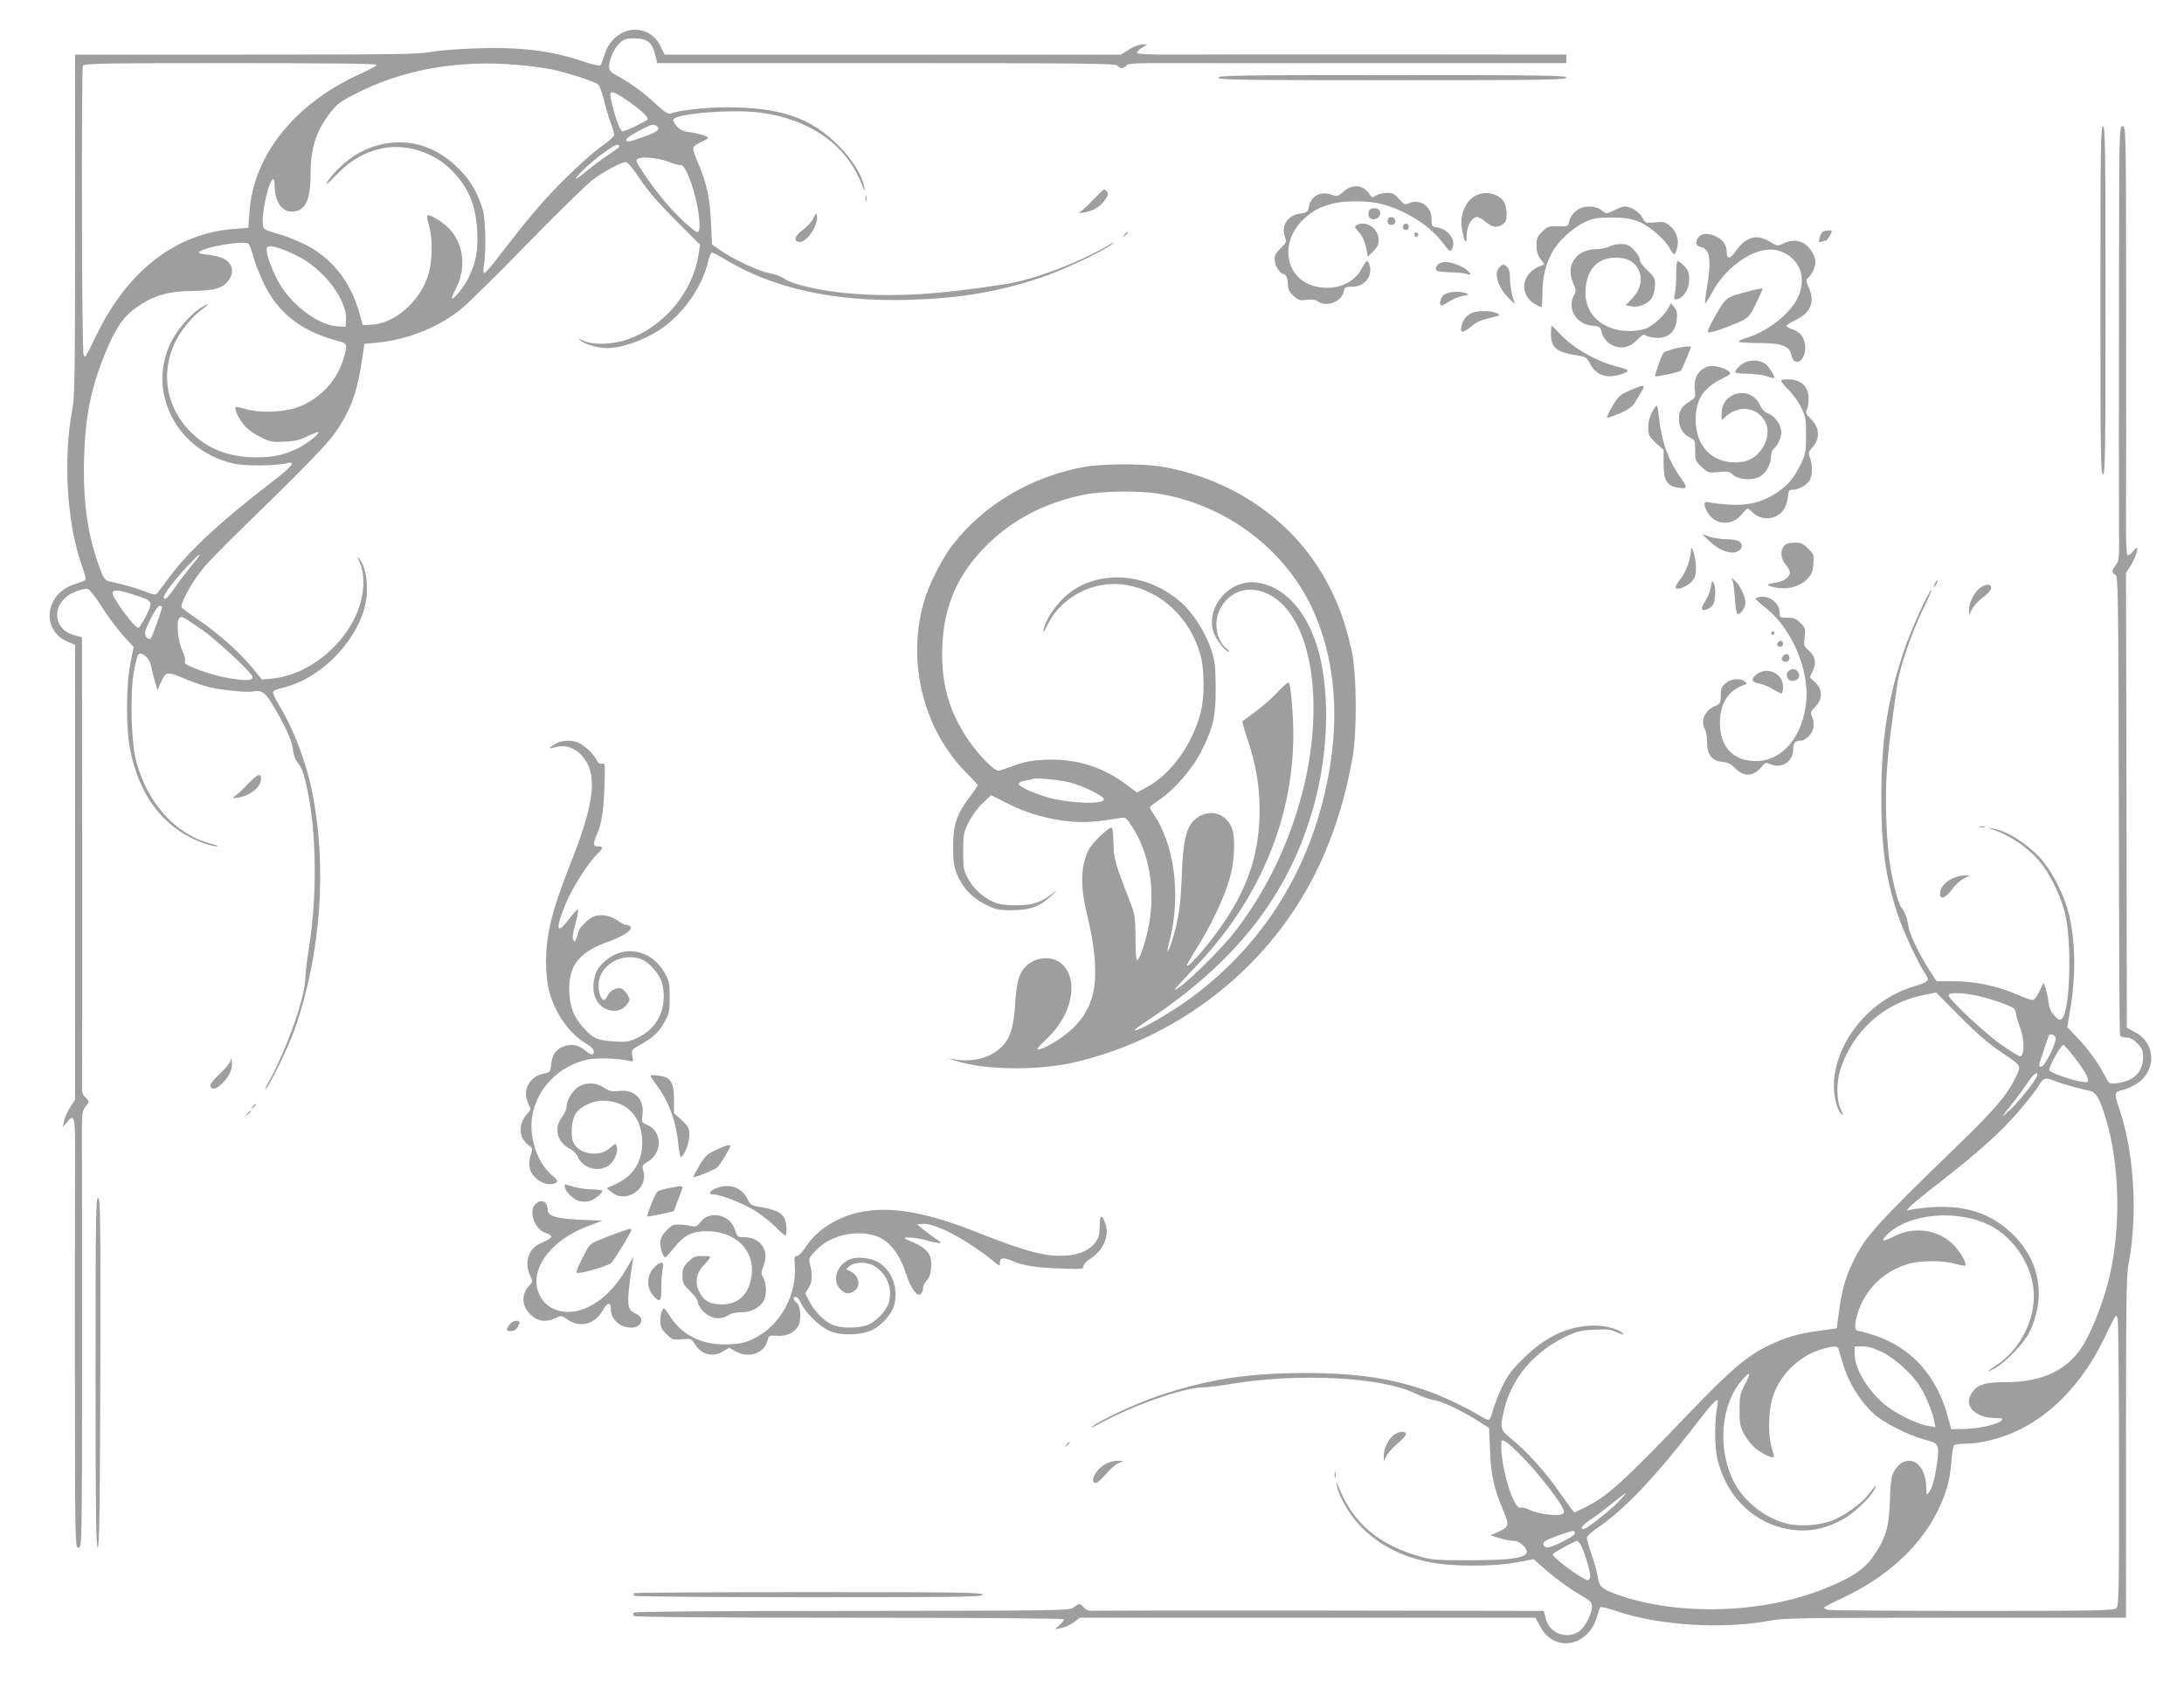 <?xml version="1.0" standalone="no"?>
<!DOCTYPE svg PUBLIC "-//W3C//DTD SVG 20010904//EN"
 "http://www.w3.org/TR/2001/REC-SVG-20010904/DTD/svg10.dtd">
<svg version="1.0" xmlns="http://www.w3.org/2000/svg"
 width="1280pt" height="989pt" viewBox="0 0 1280 989"
 preserveAspectRatio="xMidYMid meet">
<g transform="translate(0,989) scale(0.1,-0.1)"
fill="#9e9e9e" stroke="none">
<path d="M3666 9706 c-58 -22 -104 -72 -123 -136 -9 -30 -20 -59 -24 -63 -4
-5 -47 5 -95 21 -187 64 -365 87 -623 79 -103 -3 -224 -12 -271 -21 -74 -14
-214 -16 -1087 -16 l-1003 0 0 -997 c0 -836 -2 -1010 -15 -1075 -56 -293 -34
-670 53 -917 16 -44 26 -84 23 -88 -3 -5 -31 -16 -62 -26 -176 -54 -202 -269
-42 -338 l43 -18 0 -1333 0 -1332 -29 -45 c-16 -25 -32 -62 -36 -81 l-7 -35
25 29 c43 53 48 33 47 -183 -1 -108 -1 -672 -1 -1253 1 -1051 1 -1058 21
-1058 20 0 20 7 21 1043 0 573 0 1148 -1 1277 -1 224 0 237 19 262 26 32 26
33 0 59 -17 17 -20 31 -18 72 1 29 1 630 1 1337 l-2 1286 -46 12 c-107 29
-134 146 -49 221 34 30 102 55 132 49 8 -2 43 -47 77 -100 33 -54 90 -129 125
-169 l64 -71 -19 -96 c-26 -131 -26 -391 0 -512 46 -218 144 -375 297 -476 67
-44 171 -85 211 -83 13 0 0 6 -29 13 -208 51 -378 235 -444 482 -30 112 -38
390 -15 524 9 52 21 99 27 105 18 18 63 -20 73 -62 4 -21 15 -63 23 -93 l16
-55 17 40 c30 70 38 72 132 32 46 -20 111 -43 146 -52 72 -18 230 -35 267 -27
48 9 69 -5 111 -75 65 -106 112 -207 118 -249 6 -49 14 -73 38 -103 10 -13 22
-40 28 -60 73 -260 86 -670 30 -1021 -11 -69 -20 -144 -20 -166 0 -114 -107
-417 -215 -614 -20 -36 -27 -54 -16 -40 32 39 136 255 170 354 152 434 189
949 100 1388 -35 174 -109 368 -194 507 -19 32 -35 65 -35 73 0 10 19 19 55
27 208 47 416 247 479 460 30 101 18 236 -25 292 -18 23 -18 22 1 -21 13 -31
20 -67 20 -115 -1 -263 -264 -537 -540 -562 l-55 -5 -60 73 c-74 90 -202 203
-317 280 -47 32 -90 64 -93 70 -12 18 60 149 122 224 31 39 136 146 233 240
324 314 486 480 534 545 93 126 138 243 165 424 l17 111 74 7 c181 18 358 89
490 195 41 33 218 207 393 387 175 179 346 346 380 372 69 51 167 104 194 104
12 0 41 -35 83 -98 45 -68 108 -141 209 -242 l144 -144 -11 -69 c-38 -218
-208 -417 -420 -488 -85 -29 -200 -31 -252 -6 l-35 18 23 -20 c23 -20 101 -41
150 -41 102 1 254 61 351 138 118 95 211 237 241 370 7 28 17 52 22 52 6 0 37
-16 69 -35 289 -176 646 -255 1094 -242 291 9 512 46 765 130 124 41 372 157
420 198 18 14 12 13 -20 -6 -170 -101 -440 -204 -602 -229 -399 -63 -657 -78
-923 -55 -159 13 -328 51 -375 84 -21 14 -62 30 -93 35 -58 9 -222 87 -295
140 l-39 28 -6 129 c-6 141 -27 239 -78 353 -17 38 -29 77 -25 85 3 9 24 24
46 33 22 9 40 20 40 24 0 9 -56 27 -111 34 -38 5 -55 14 -75 37 -16 19 -22 33
-16 39 35 35 342 58 500 39 297 -37 515 -190 603 -423 15 -39 19 -44 15 -19
-12 72 -68 164 -151 247 -163 165 -343 226 -663 225 -120 0 -276 -18 -325 -37
-10 -4 -37 14 -79 53 -75 69 -142 119 -220 163 -52 28 -58 35 -58 63 1 42 31
106 64 137 23 21 38 25 86 25 73 0 103 -24 120 -96 l12 -49 1343 0 c1181 0
1344 -2 1355 -15 16 -19 34 -19 50 0 11 13 49 16 249 15 130 0 707 -1 1284 0
l1047 0 0 25 0 25 -1057 1 c-582 0 -1146 0 -1255 -1 -126 -1 -198 3 -203 9 -3
6 9 20 27 31 l33 20 -31 0 c-16 0 -51 -13 -77 -30 l-48 -30 -1337 0 -1337 0
-25 52 c-38 77 -124 113 -204 84z m-1458 -196 c-2 -6 -41 -28 -88 -49 -388
-172 -635 -478 -658 -814 l-7 -92 -86 -7 c-337 -25 -620 -244 -802 -618 -72
-147 -66 -138 -77 -120 -11 16 -14 1668 -4 1694 6 14 91 16 866 16 591 0 859
-3 856 -10z m832 -1 c63 -5 149 -17 190 -25 84 -17 251 -70 275 -88 8 -6 24
-48 35 -92 10 -45 28 -106 40 -135 11 -30 20 -61 20 -70 0 -8 -33 -38 -72 -65
-40 -27 -137 -112 -214 -189 -129 -128 -204 -216 -398 -467 -37 -49 -72 -88
-77 -88 -7 0 -8 17 -2 53 13 86 9 266 -9 323 -32 101 -71 168 -143 239 -156
157 -365 194 -560 100 -74 -35 -173 -123 -209 -185 -12 -21 7 -5 54 44 85 89
176 140 283 159 135 23 288 -27 390 -127 101 -100 145 -203 154 -361 6 -113
-8 -188 -53 -277 -25 -50 -80 -118 -95 -118 -4 0 6 27 23 59 60 117 48 253
-33 344 -36 42 -123 96 -135 84 -3 -3 2 -29 10 -58 23 -75 21 -211 -4 -290
-48 -156 -200 -288 -337 -292 l-47 -2 -21 75 c-52 182 -161 319 -315 396 -47
23 -112 50 -145 59 -107 31 -105 29 -105 82 0 85 40 243 61 243 5 0 9 -17 9
-38 0 -92 40 -152 100 -152 77 0 110 64 110 213 0 157 30 253 113 363 39 52
59 67 144 111 278 145 611 205 963 172z m629 -203 c83 -56 134 -103 126 -116
-7 -11 -131 -70 -146 -70 -12 0 -37 61 -58 145 -27 102 -20 106 78 41z m180
-155 c26 -16 5 -34 -74 -62 -90 -32 -105 -34 -105 -16 0 12 132 85 155 86 6 0
16 -3 24 -8z m-220 -124 c-2 -2 -32 -23 -66 -46 -34 -22 -89 -64 -122 -91 -75
-62 -89 -64 -31 -4 71 72 201 167 213 155 6 -6 9 -12 6 -14z m295 -87 c30 -12
60 -19 67 -18 20 4 57 -80 85 -190 25 -100 32 -202 13 -202 -21 0 -121 94
-197 184 -75 91 -162 216 -162 235 0 27 111 22 194 -9z m-2468 -478 c5 -4 19
-38 29 -77 10 -38 40 -113 66 -166 85 -170 222 -274 437 -329 49 -13 51 -20
22 -112 -40 -129 -148 -237 -279 -279 -82 -26 -222 -29 -296 -5 -27 8 -51 13
-53 11 -10 -9 10 -56 41 -97 21 -28 56 -55 97 -76 61 -31 70 -34 145 -30 63 2
92 9 138 32 32 15 60 26 63 23 8 -8 -65 -66 -114 -91 -79 -40 -149 -56 -247
-56 -153 0 -272 42 -369 131 -181 165 -208 414 -67 615 27 39 72 88 100 109
55 42 64 53 29 34 -48 -25 -111 -85 -154 -146 -210 -293 -44 -693 322 -779 69
-16 248 -15 317 2 55 13 27 -22 -90 -111 -293 -225 -483 -400 -595 -550 -33
-44 -66 -88 -73 -97 -13 -16 -18 -16 -78 7 -56 21 -120 39 -209 59 -22 5 -31
18 -52 73 -72 193 -101 394 -93 653 7 243 41 409 123 609 60 146 106 214 180
267 100 71 184 97 329 99 133 2 178 15 213 60 38 47 26 102 -28 130 -16 8 -56
18 -89 22 -33 3 -58 9 -56 14 18 29 261 72 291 51z m229 -45 c93 -40 140 -71
208 -138 83 -83 140 -192 135 -260 l-3 -44 -50 3 c-115 8 -276 132 -347 268
-44 84 -72 168 -64 190 7 19 45 13 121 -19z m-521 -1789 c-5 -7 -29 -39 -56
-71 -26 -32 -66 -85 -88 -117 -39 -57 -60 -74 -60 -48 0 17 75 114 144 186 58
61 75 75 60 50z m-378 -224 c112 -36 113 -37 70 -123 -20 -39 -40 -71 -45 -71
-22 0 -151 175 -151 204 0 23 35 20 126 -10z m164 -71 c0 -12 -55 -167 -64
-181 -10 -17 -36 3 -36 27 0 30 69 161 85 161 8 0 15 -3 15 -7z m225 -127 c88
-59 305 -261 305 -283 0 -20 -29 -23 -107 -12 -80 11 -174 37 -249 70 -35 14
-45 23 -40 35 4 9 -3 37 -15 61 -26 54 -37 166 -19 188 14 17 8 20 125 -59z"/>
<path d="M7140 9435 c0 -13 120 -15 1020 -15 900 0 1020 2 1020 15 0 13 -120
15 -1020 15 -900 0 -1020 -2 -1020 -15z"/>
<path d="M12310 8130 c0 -900 2 -1020 15 -1020 13 0 15 120 15 1020 0 900 -2
1020 -15 1020 -13 0 -15 -120 -15 -1020z"/>
<path d="M12419 8113 c-1 -571 -1 -1144 0 -1274 2 -223 1 -237 -19 -261 -25
-32 -25 -44 -2 -57 16 -9 17 -85 20 -1348 1 -736 4 -1344 7 -1350 2 -7 18 -13
36 -13 22 0 41 -10 65 -34 29 -29 34 -41 34 -82 0 -87 -55 -140 -156 -152 -41
-4 -43 -4 -65 39 -37 74 -100 161 -163 227 l-60 63 17 102 c35 205 31 401 -9
566 -22 90 -81 213 -138 288 -75 99 -215 194 -307 208 -33 5 -33 5 6 -8 99
-34 204 -106 272 -189 57 -69 118 -192 144 -293 43 -164 33 -575 -16 -624 -12
-12 -18 -10 -43 15 -21 22 -31 43 -36 81 -3 28 -12 66 -18 83 l-11 32 -24 -51
c-15 -31 -31 -51 -41 -51 -9 0 -54 16 -100 36 -109 47 -242 74 -365 74 l-97 0
-41 63 c-58 89 -119 216 -124 258 -6 45 -22 89 -41 110 -20 22 -60 184 -73
294 -18 158 -23 366 -12 514 9 126 19 210 61 503 14 97 82 295 150 436 32 67
55 120 51 118 -20 -13 -125 -246 -165 -367 -94 -282 -129 -512 -130 -839 -1
-302 25 -486 98 -705 34 -99 119 -282 157 -337 32 -44 25 -52 -69 -80 -261
-80 -463 -333 -464 -582 0 -72 24 -154 49 -169 6 -4 1 11 -9 33 -25 51 -26
159 -2 232 73 226 253 388 482 436 l79 16 139 -140 c100 -101 169 -160 247
-213 120 -81 116 -73 72 -161 -46 -91 -122 -180 -324 -375 -493 -478 -550
-542 -621 -690 -45 -92 -66 -168 -83 -297 l-12 -92 -91 -13 c-133 -17 -208
-39 -309 -88 -128 -62 -223 -143 -471 -402 -379 -396 -474 -482 -602 -545
l-65 -32 -19 24 c-10 14 -46 64 -80 112 -70 102 -190 233 -272 298 -64 51 -66
61 -41 167 44 188 177 344 371 435 58 27 83 33 160 36 76 4 97 1 132 -16 23
-11 39 -16 36 -10 -16 26 -99 50 -169 50 -150 0 -286 -63 -416 -192 -71 -70
-94 -101 -127 -170 -22 -47 -46 -109 -53 -137 -7 -31 -18 -53 -26 -53 -7 0
-31 11 -51 24 -65 41 -213 112 -292 140 -220 79 -426 110 -735 110 -331 -1
-558 -35 -845 -130 -132 -44 -350 -144 -400 -185 -14 -11 4 -4 40 16 196 108
499 215 614 215 22 0 95 9 161 20 396 66 887 40 1080 -56 39 -19 88 -36 110
-39 44 -5 166 -63 261 -124 l61 -39 6 -133 c5 -144 23 -221 79 -355 35 -84 33
-92 -36 -123 l-41 -18 54 -17 c30 -9 68 -16 83 -16 18 0 39 -10 54 -25 66 -67
-7 -88 -306 -88 -193 -1 -223 1 -295 21 -245 68 -398 198 -481 412 -13 32 -14
33 -9 5 12 -67 76 -175 143 -243 107 -108 238 -175 407 -208 127 -25 368 -25
501 0 l102 19 87 -76 c49 -41 125 -97 171 -124 76 -43 84 -51 84 -79 0 -43
-44 -126 -79 -147 -76 -45 -171 -6 -192 79 l-11 44 -1282 2 c-704 1 -1307 0
-1338 -1 -47 -2 -60 1 -75 18 -22 26 -28 26 -59 2 -24 -19 -55 -20 -1297 -21
-813 0 -1275 -4 -1281 -10 -7 -7 -7 -13 0 -20 6 -6 448 -10 1261 -10 727 0
1254 -4 1258 -9 3 -5 -9 -21 -27 -36 -33 -27 -32 -27 32 -10 14 4 39 18 57 31
l31 24 1335 0 1336 0 28 -52 c83 -156 284 -118 334 62 7 25 15 48 18 52 4 4
44 -6 91 -22 254 -87 631 -110 917 -55 66 13 233 15 1076 15 l997 0 0 998 c0
842 2 1009 15 1075 55 285 33 653 -54 909 -32 95 -31 100 25 112 18 4 52 20
76 35 118 75 114 237 -7 301 l-50 27 -2 1334 -3 1333 27 40 c24 37 48 106 36
106 -3 0 -14 -11 -25 -25 -11 -14 -24 -22 -29 -19 -6 4 -10 84 -9 208 1 110 1
675 1 1254 -1 1045 -1 1052 -21 1052 -20 0 -20 -7 -21 -1037z m-831 -4058 c73
-15 201 -60 216 -75 5 -5 11 -20 12 -32 1 -13 11 -48 23 -78 28 -75 27 -170
-1 -170 -5 0 -51 28 -101 62 -93 63 -317 272 -317 296 0 17 81 16 168 -3z
m460 -248 c5 -27 -64 -167 -83 -167 -19 0 -20 -2 11 88 14 43 28 83 30 90 6
19 38 10 42 -11z m108 -111 c67 -87 91 -133 79 -145 -18 -16 -225 49 -225 70
0 23 72 150 83 146 6 -2 35 -34 63 -71z m-216 -107 c0 -19 -96 -141 -156 -199
-63 -59 -61 -55 9 32 25 31 64 84 87 118 38 57 60 74 60 49z m103 -34 c32 -13
140 -44 209 -59 34 -8 58 -52 93 -172 78 -268 85 -619 20 -908 -29 -128 -92
-298 -148 -395 -88 -155 -240 -231 -465 -231 -115 0 -157 -12 -190 -55 -61
-77 8 -155 137 -155 36 0 41 -2 32 -14 -19 -22 -132 -48 -217 -50 l-78 -1 -22
80 c-66 236 -213 398 -426 469 -42 14 -84 26 -93 26 -26 0 -29 28 -11 92 42
150 157 263 310 304 69 18 200 18 265 -2 29 -8 55 -13 59 -10 12 12 -34 89
-78 130 -88 82 -225 99 -337 42 -68 -34 -83 -33 -49 3 125 131 418 158 613 58
146 -76 253 -250 253 -411 0 -158 -89 -322 -221 -407 -60 -40 -64 -48 -7 -17
62 34 169 145 200 208 103 207 64 427 -103 584 -144 136 -321 179 -574 140
l-40 -7 20 23 c11 12 79 68 150 123 182 141 297 239 391 332 80 80 187 208
220 265 21 34 36 37 87 15z m376 -2242 c1 -743 -1 -833 -15 -847 -14 -14 -104
-16 -842 -16 -455 0 -837 3 -849 6 -13 4 -23 9 -23 13 0 3 46 28 103 54 262
122 458 300 563 512 52 107 73 181 81 295 3 47 11 88 17 92 6 4 38 8 71 8 86
0 215 34 311 82 205 101 378 289 499 540 24 51 50 102 56 113 12 20 12 20 20
0 4 -11 8 -394 8 -852z m-1645 675 c2 -7 16 -52 30 -99 30 -100 98 -210 172
-279 60 -56 207 -131 303 -156 86 -22 89 -29 73 -143 -14 -93 -27 -141 -47
-166 -13 -19 -14 -17 -15 20 -1 98 -42 165 -103 165 -38 0 -78 -35 -97 -85 -6
-16 -13 -86 -14 -155 -4 -149 -26 -220 -100 -324 -54 -76 -125 -122 -286 -187
-363 -146 -858 -159 -1210 -34 -93 34 -106 45 -115 100 -3 25 -19 84 -36 132
-16 48 -29 94 -29 102 0 9 29 35 63 58 155 105 329 287 566 593 124 161 148
183 137 129 -18 -91 -18 -238 -2 -313 47 -209 194 -365 387 -411 121 -28 227
-14 343 48 67 35 166 128 192 179 18 37 12 32 -35 -30 -41 -53 -139 -123 -211
-152 -70 -28 -189 -37 -261 -20 -132 31 -258 130 -318 248 -98 194 -76 453 50
597 47 53 53 42 16 -27 -29 -56 -32 -70 -32 -152 0 -82 3 -96 30 -145 18 -32
48 -68 75 -87 41 -30 87 -50 96 -42 2 2 -4 26 -12 53 -23 74 -20 215 5 297 41
128 149 237 277 278 70 22 103 25 108 8z m252 -19 c74 -35 178 -127 223 -198
37 -57 76 -151 86 -205 l8 -39 -43 7 c-58 9 -173 64 -240 114 -104 79 -190
217 -190 305 l0 47 46 0 c31 0 67 -10 110 -31z m-2119 -601 c83 -81 216 -247
249 -310 13 -25 14 -32 2 -40 -22 -15 -142 -1 -188 22 -22 11 -49 18 -59 15
-42 -13 -121 258 -112 383 2 25 26 10 108 -70z m578 -279 c-58 -58 -186 -159
-203 -159 -26 0 -9 21 46 59 32 21 88 64 126 95 38 31 71 56 74 56 4 0 -16
-23 -43 -51z m-255 -184 c0 -19 -140 -88 -167 -83 -10 2 -18 11 -18 21 0 13
21 25 80 46 95 34 105 36 105 16z m34 -67 c18 -29 56 -153 56 -184 0 -14 -6
-24 -14 -24 -27 0 -206 131 -206 151 0 8 125 77 142 79 4 0 14 -10 22 -22z"/>
<path d="M7875 8768 c-35 -30 -38 -31 -71 -19 -65 23 -120 -6 -133 -71 -6 -30
-11 -34 -49 -39 -74 -10 -114 -68 -92 -135 11 -32 10 -36 -24 -68 -24 -22 -36
-42 -36 -60 0 -37 25 -83 49 -91 21 -6 28 -22 30 -70 0 -20 11 -40 32 -59 28
-25 37 -28 78 -23 31 4 52 1 65 -9 50 -36 138 -3 151 56 6 28 10 30 52 30 74
0 123 67 97 134 -9 25 -17 20 -43 -28 -45 -87 -153 -130 -265 -106 -182 38
-224 259 -74 397 53 48 83 65 158 87 70 21 216 22 295 1 143 -37 284 -126 360
-227 42 -55 45 -57 55 -37 26 47 -19 115 -82 125 -37 6 -38 7 -38 51 0 72 -66
120 -130 93 -27 -11 -31 -10 -60 24 -27 30 -39 36 -71 36 -22 0 -50 -7 -64
-16 -22 -15 -25 -14 -39 9 -36 54 -100 61 -151 15z"/>
<path d="M6410 8722 c-30 -31 -64 -63 -75 -70 -18 -11 -15 -12 20 -7 53 9 95
34 122 75 18 25 20 36 12 46 -6 8 -14 14 -18 14 -3 0 -31 -26 -61 -58z"/>
<path d="M8660 8749 c-70 -28 -110 -120 -90 -211 15 -75 26 -86 26 -28 0 53
26 102 58 108 9 2 32 -10 52 -27 39 -34 68 -39 102 -15 17 12 22 25 22 62 0
27 -7 57 -16 70 -32 46 -98 63 -154 41z"/>
<path d="M5072 8725 c0 -16 2 -22 5 -12 2 9 2 23 0 30 -3 6 -5 -1 -5 -18z"/>
<path d="M9250 8663 c-33 -23 -47 -42 -54 -74 -5 -25 -8 -26 -65 -25 -56 1
-63 -2 -93 -32 -28 -27 -33 -40 -33 -80 0 -33 7 -57 23 -79 l23 -32 -33 -14
c-102 -44 -115 -162 -25 -217 18 -11 35 -20 40 -20 4 0 7 38 7 84 0 93 21 178
63 248 36 61 118 135 185 166 50 23 69 27 157 27 81 -1 111 -5 157 -23 65 -26
154 -102 183 -156 11 -20 23 -36 27 -36 4 0 11 16 17 35 13 48 -3 98 -41 131
-29 24 -38 26 -89 21 -55 -5 -56 -4 -74 29 -18 33 -67 64 -102 64 -10 0 -36
-9 -58 -20 -22 -11 -43 -20 -48 -20 -5 0 -20 9 -34 20 -32 25 -99 26 -133 3z"/>
<path d="M8024 8656 c-11 -28 1 -51 25 -51 28 0 47 25 38 49 -8 20 -56 21 -63
2z"/>
<path d="M4767 8611 c-9 -20 -38 -51 -63 -69 -46 -34 -55 -64 -22 -70 43 -8
116 98 106 155 -2 17 -6 15 -21 -16z"/>
<path d="M8134 8605 c-4 -9 -2 -21 4 -27 15 -15 44 -1 40 19 -4 23 -36 29 -44
8z"/>
<path d="M7950 8570 c-12 -8 -11 -12 7 -32 29 -32 43 -62 52 -111 l7 -42 32
32 c24 24 32 40 32 68 0 66 -78 118 -130 85z"/>
<path d="M8224 8569 c-10 -17 13 -36 27 -22 12 12 4 33 -11 33 -5 0 -12 -5
-16 -11z"/>
<path d="M10683 8532 c-6 -4 -15 -20 -19 -36 -6 -25 -5 -28 10 -23 10 4 22 7
27 7 4 0 15 14 24 30 15 29 15 30 -7 30 -13 0 -28 -4 -35 -8z"/>
<path d="M6589 8513 c-13 -16 -12 -17 4 -4 9 7 17 15 17 17 0 8 -8 3 -21 -13z"/>
<path d="M8290 8515 c0 -9 5 -15 11 -13 6 2 11 8 11 13 0 5 -5 11 -11 13 -6 2
-11 -4 -11 -13z"/>
<path d="M9956 8501 c-23 -25 -17 -55 12 -59 53 -8 64 -77 36 -236 -8 -48 -13
-90 -10 -93 2 -2 19 24 38 59 91 171 275 287 395 248 120 -39 166 -155 109
-275 -45 -95 -178 -199 -303 -236 -24 -7 -43 -16 -43 -21 0 -4 46 -8 103 -8
150 0 195 -16 206 -71 15 -72 81 -38 81 41 0 57 -25 93 -75 110 -19 6 -35 16
-35 20 0 5 24 21 54 35 88 41 114 106 78 188 -18 40 -19 47 -6 58 23 19 44 65
44 95 0 36 -36 91 -70 109 -38 20 -74 19 -117 -2 -30 -14 -38 -14 -57 -3 -73
46 -113 51 -163 20 -18 -10 -44 -37 -59 -60 -33 -49 -54 -52 -54 -7 0 42 -24
75 -66 93 -46 19 -78 18 -98 -5z"/>
<path d="M9430 8445 c-14 -8 -47 -14 -73 -15 -118 -1 -183 -93 -138 -195 19
-44 20 -49 5 -77 -40 -77 13 -167 104 -176 44 -4 51 -8 57 -31 10 -42 34 -72
71 -87 50 -21 97 -9 139 34 31 32 38 35 55 24 11 -6 40 -12 65 -12 65 0 106
38 112 106 4 39 1 54 -15 74 l-19 24 -16 -30 c-22 -42 -86 -100 -129 -119 -21
-8 -64 -15 -96 -15 -164 0 -273 104 -259 249 10 117 73 181 177 181 81 0 129
-35 144 -105 9 -44 -9 -94 -50 -136 l-37 -38 36 -6 c45 -9 103 17 122 56 8 15
15 47 15 70 0 38 -5 48 -45 85 -27 25 -45 50 -45 64 0 12 -15 37 -34 56 -28
28 -41 34 -77 34 -24 -1 -55 -7 -69 -15z"/>
<path d="M8444 8350 c-26 -10 -38 -37 -21 -47 7 -4 41 -8 77 -9 36 0 79 -4 95
-9 28 -8 29 -7 16 9 -33 40 -129 72 -167 56z"/>
<path d="M9824 8288 c1 -40 -3 -92 -7 -115 -8 -39 -7 -41 12 -36 41 10 71 60
71 115 0 41 -5 54 -29 79 -16 16 -34 29 -39 29 -5 0 -8 -33 -8 -72z"/>
<path d="M8785 8320 c-32 -35 -3 -120 64 -184 l30 -29 -15 48 c-8 27 -14 72
-14 101 0 34 -5 58 -16 68 -20 21 -27 20 -49 -4z"/>
<path d="M10215 8174 c-101 -28 -101 -28 -170 -149 -31 -56 -41 -81 -32 -83
18 -4 173 53 214 78 23 14 42 41 67 96 20 42 36 78 36 80 0 7 -26 2 -115 -22z"/>
<path d="M8460 8160 c-21 -21 -27 -60 -10 -60 5 0 25 11 45 24 19 13 54 28 78
32 34 5 38 8 22 15 -41 16 -114 10 -135 -11z"/>
<path d="M8620 8053 c-23 -12 -39 -30 -49 -56 -21 -57 -3 -66 48 -23 39 33 59
41 146 61 26 6 28 8 12 17 -36 20 -120 20 -157 1z"/>
<path d="M9090 7931 c0 -81 34 -107 167 -126 36 -6 45 -12 60 -43 25 -50 66
-77 116 -77 42 0 107 21 107 34 0 4 -22 13 -48 19 -128 29 -269 109 -351 197
-23 25 -44 45 -46 45 -3 0 -5 -22 -5 -49z"/>
<path d="M9806 7845 c-27 -8 -52 -17 -56 -22 -11 -11 -54 -133 -49 -138 6 -5
142 24 150 33 7 6 59 131 59 139 0 7 -58 0 -104 -12z"/>
<path d="M10225 7765 c-30 -16 -55 -42 -55 -57 0 -4 33 -8 73 -8 39 -1 90 -7
112 -15 21 -8 41 -12 43 -10 6 6 -25 59 -46 78 -28 26 -90 32 -127 12z"/>
<path d="M10015 7743 c-60 -16 -91 -67 -82 -139 5 -44 3 -46 -34 -69 -46 -30
-59 -52 -59 -100 0 -49 23 -89 62 -108 32 -16 33 -18 33 -77 0 -59 2 -63 39
-97 38 -35 40 -35 99 -29 53 5 63 3 84 -16 34 -31 117 -36 161 -8 36 22 62 72
62 118 0 16 7 35 16 43 23 19 44 64 44 96 0 41 -35 92 -75 109 -23 9 -40 26
-49 48 -26 63 -98 90 -160 61 -43 -21 -66 -59 -66 -110 l0 -37 30 26 c78 65
182 48 226 -36 45 -87 -29 -218 -131 -234 -163 -24 -277 77 -277 247 0 120 47
190 165 245 20 10 37 21 37 25 0 23 -86 52 -125 42z"/>
<path d="M10442 7664 c-8 -4 4 -22 37 -55 27 -26 62 -74 77 -106 26 -52 29
-68 29 -163 0 -97 -2 -110 -31 -170 -40 -83 -75 -124 -146 -171 -83 -53 -165
-73 -275 -66 -48 3 -100 9 -115 13 -23 5 -28 3 -28 -13 0 -11 10 -35 23 -54
46 -68 141 -70 194 -4 16 19 31 35 35 35 4 0 18 -11 31 -24 34 -34 90 -43 133
-23 43 21 65 56 72 112 4 40 8 45 29 45 32 0 78 25 97 52 19 27 21 89 4 135
-11 29 -9 35 9 55 52 56 50 120 -4 173 -29 28 -33 37 -24 54 6 11 11 40 11 65
0 64 -38 106 -100 112 -25 2 -51 1 -58 -2z"/>
<path d="M9552 7602 c-57 -24 -66 -33 -102 -92 -21 -36 -35 -66 -31 -68 4 -1
38 10 75 26 50 22 72 38 88 63 11 19 29 49 40 67 25 40 15 41 -70 4z"/>
<path d="M9704 7509 c-27 -34 -44 -81 -44 -125 0 -43 4 -51 45 -90 l45 -41 0
-80 c0 -94 19 -128 74 -139 65 -12 70 -4 30 51 -76 104 -117 220 -132 364 -5
57 -10 71 -18 60z"/>
<path d="M6355 7154 c-314 -57 -594 -224 -777 -464 -62 -81 -141 -241 -167
-340 -96 -355 6 -745 259 -995 33 -33 60 -63 60 -67 0 -4 -22 -36 -49 -72 -74
-98 -95 -159 -95 -286 0 -86 4 -115 22 -161 32 -80 90 -142 168 -180 57 -28
76 -33 147 -33 110 -1 172 21 240 86 32 31 37 38 13 18 -71 -58 -120 -75 -221
-75 -70 0 -100 5 -136 21 -63 30 -116 79 -147 138 -24 46 -27 61 -27 156 0 99
2 110 32 171 20 40 53 85 82 112 l50 47 99 -50 c115 -58 247 -95 377 -105 81
-6 147 -1 277 21 36 6 37 5 74 -52 99 -153 135 -361 99 -566 -16 -93 -54 -210
-70 -215 -6 -2 -10 46 -10 130 -1 125 -3 137 -34 217 -89 230 -94 251 -95 342
-1 59 -5 88 -12 88 -20 0 -114 -91 -133 -129 -47 -94 -51 -208 -12 -371 87
-362 63 -543 -89 -683 -57 -53 -164 -117 -195 -117 -12 0 5 21 48 61 145 132
191 333 99 432 -50 53 -142 56 -206 6 -50 -40 -68 -91 -76 -229 -9 -142 -29
-206 -83 -258 -64 -62 -166 -88 -272 -70 l-40 7 45 -15 c167 -55 479 -59 694
-10 530 122 1005 453 1299 906 164 253 274 543 333 875 28 155 26 495 -4 631
-44 201 -106 353 -208 507 -199 299 -528 507 -903 572 -106 19 -349 18 -456
-1z m447 -159 c400 -70 747 -339 903 -702 108 -251 141 -548 95 -860 -84 -575
-366 -1055 -815 -1387 -122 -91 -335 -213 -335 -191 0 2 46 36 103 73 519 350
822 753 957 1278 81 313 83 678 4 913 -69 206 -196 337 -347 357 -156 22 -298
-135 -257 -285 11 -41 72 -121 93 -121 5 0 -2 9 -15 20 -59 46 -77 153 -39
228 75 148 252 156 380 17 177 -192 220 -634 106 -1081 -78 -304 -210 -579
-394 -819 -88 -116 -325 -345 -356 -345 -4 0 44 53 106 118 384 395 589 876
589 1380 0 106 -13 267 -25 300 -3 8 -28 -12 -66 -52 -49 -53 -108 -102 -208
-173 -2 -1 12 -51 32 -110 49 -149 69 -266 69 -408 1 -241 -62 -442 -205 -655
-82 -122 -209 -271 -221 -259 -2 2 23 47 56 99 81 128 161 295 193 405 30 101
37 235 17 296 -34 100 -147 126 -224 52 -47 -45 -66 -131 -72 -328 -6 -173
-19 -257 -57 -378 -26 -81 -36 -83 -15 -3 69 265 30 569 -95 748 -11 14 -19
31 -19 36 0 5 22 24 50 42 88 57 202 187 253 292 69 139 82 197 82 368 -1 131
-4 153 -28 227 -32 97 -107 214 -175 273 -171 152 -407 189 -593 95 -98 -50
-194 -167 -214 -260 -4 -18 6 -4 24 33 81 167 276 266 463 234 207 -36 375
-196 434 -412 24 -87 24 -253 0 -339 -52 -193 -177 -362 -322 -438 l-51 -27
-63 47 c-137 104 -296 152 -470 145 -80 -4 -123 -11 -180 -32 -41 -15 -83 -29
-92 -32 -25 -9 -119 85 -188 187 -111 167 -156 331 -147 543 9 236 90 420 256
587 154 153 340 251 569 299 111 24 335 26 454 5z m-530 -1691 c76 -19 198
-80 198 -98 0 -30 -186 -26 -317 8 -86 23 -183 66 -183 82 0 7 16 16 38 19 20
4 42 8 47 11 19 7 157 -6 217 -22z"/>
<path d="M10023 6715 c55 -51 114 -73 155 -59 32 11 41 43 16 61 -10 7 -43 13
-75 13 -31 0 -76 7 -100 15 l-44 15 48 -45z"/>
<path d="M10457 6692 c-25 -27 -21 -76 8 -110 14 -17 25 -37 25 -46 0 -29 -38
-55 -91 -62 -56 -8 -50 -17 19 -29 64 -10 133 10 172 50 28 28 34 44 38 89 4
53 3 57 -31 91 -30 30 -42 35 -79 35 -31 0 -50 -6 -61 -18z"/>
<path d="M9911 6668 c-3 -55 -27 -124 -57 -164 -19 -24 -34 -49 -34 -55 0 -22
64 0 93 31 23 26 27 39 27 88 -1 51 -27 143 -29 100z"/>
<path d="M10155 6485 c4 -11 10 -57 13 -103 2 -45 9 -85 15 -89 15 -9 47 35
47 66 -1 35 -32 102 -60 126 l-23 20 8 -20z"/>
<path d="M10027 6450 c-3 -23 -17 -59 -32 -81 -14 -22 -23 -44 -20 -48 7 -13
41 -2 61 20 18 20 23 105 7 134 -8 14 -11 9 -16 -25z"/>
<path d="M11340 6470 c-6 -11 -8 -20 -6 -20 3 0 10 9 16 20 6 11 8 20 6 20 -3
0 -10 -9 -16 -20z"/>
<path d="M11612 6450 c-37 -23 -72 -87 -72 -132 l0 -33 18 35 c9 19 38 51 65
70 47 35 60 63 33 73 -7 3 -27 -3 -44 -13z"/>
<path d="M10313 6392 c-13 -2 -23 -7 -23 -11 0 -4 27 -29 59 -54 149 -115 255
-360 237 -547 -19 -206 -139 -349 -294 -350 -134 0 -212 82 -212 225 0 109 49
188 134 218 27 9 28 11 11 24 -29 21 -80 16 -112 -11 -23 -20 -28 -32 -28 -72
-1 -44 -4 -49 -32 -61 -61 -25 -89 -86 -61 -136 7 -12 13 -48 13 -80 1 -72 31
-108 92 -112 30 -3 48 -12 75 -39 51 -51 105 -47 154 12 19 24 23 25 52 13 66
-28 132 17 132 89 0 38 12 50 49 50 9 0 29 13 44 28 29 30 35 73 16 115 -9 21
-7 28 20 55 44 44 44 102 0 143 l-32 30 18 39 c22 48 14 83 -25 119 -28 25
-29 30 -23 78 5 48 4 54 -25 82 -25 26 -39 31 -76 31 -44 0 -46 1 -46 29 0 57
-58 102 -117 93z"/>
<path d="M10380 6180 c0 -5 5 -10 10 -10 6 0 10 5 10 10 0 6 -4 10 -10 10 -5
0 -10 -4 -10 -10z"/>
<path d="M10421 6126 c-12 -14 -5 -26 16 -26 15 0 18 26 4 34 -5 3 -14 0 -20
-8z"/>
<path d="M10450 6045 c-10 -11 -10 -19 -2 -27 15 -15 44 -2 40 19 -4 23 -22
27 -38 8z"/>
<path d="M10480 5955 c-18 -21 -3 -55 24 -55 33 0 50 23 36 49 -12 24 -42 27
-60 6z"/>
<path d="M10296 5939 c-37 -29 -33 -46 13 -54 22 -4 60 -19 84 -35 25 -16 48
-26 51 -23 3 4 6 22 6 40 0 76 -93 120 -154 72z"/>
<path d="M3253 5530 c-43 -26 -42 -31 4 -18 72 20 145 -18 186 -97 53 -104 26
-268 -93 -569 -116 -293 -149 -425 -150 -595 0 -55 7 -123 16 -160 33 -134
119 -258 220 -317 28 -16 44 -33 44 -45 0 -26 -16 -24 -51 6 -41 34 -88 41
-133 20 -43 -21 -58 -44 -66 -105 -5 -43 -7 -45 -46 -52 -81 -17 -124 -98 -89
-172 17 -36 17 -38 -2 -59 -59 -64 -55 -147 9 -191 20 -14 21 -18 8 -55 -7
-22 -10 -54 -6 -73 13 -68 105 -120 156 -88 12 7 7 16 -26 44 -87 74 -136 225
-114 349 30 162 153 288 319 327 52 12 178 9 245 -6 28 -7 29 -6 22 28 -6 35
-5 37 47 66 77 43 109 74 142 134 27 48 30 62 30 143 0 81 -3 95 -29 143 -77
138 -240 170 -352 68 -35 -31 -49 -53 -59 -92 -23 -90 9 -168 77 -191 46 -15
86 -4 112 30 19 26 19 30 6 54 -8 14 -23 31 -32 37 -25 15 -70 -4 -86 -37 -7
-15 -17 -27 -22 -27 -17 0 -33 44 -32 87 1 117 140 198 255 150 44 -19 103
-87 116 -134 19 -68 14 -144 -15 -201 -29 -59 -69 -96 -137 -128 -42 -19 -60
-21 -130 -17 -99 7 -121 17 -180 83 -58 64 -81 131 -81 230 1 139 65 214 235
274 83 30 136 66 125 84 -4 7 -15 12 -25 12 -9 0 -32 11 -50 25 -45 32 -109
42 -148 21 -31 -15 -83 -70 -83 -86 0 -5 -5 -21 -11 -37 -9 -23 -12 -25 -19
-12 -6 11 -3 41 11 89 11 40 19 79 17 87 -2 8 -23 -13 -48 -46 -80 -108 -89
-70 -22 89 39 92 132 237 181 284 38 36 39 46 6 46 -30 0 -31 13 -6 71 27 62
40 145 44 292 4 119 3 127 -14 122 -13 -4 -22 2 -33 22 -19 38 -75 89 -109
102 -44 17 -99 13 -134 -9z"/>
<path d="M1450 5293 c-30 -32 -64 -64 -75 -70 -17 -11 -15 -12 20 -7 73 11
135 63 135 111 0 36 -21 27 -80 -34z"/>
<path d="M11603 5043 c9 -2 23 -2 30 0 6 3 -1 5 -18 5 -16 0 -22 -2 -12 -5z"/>
<path d="M11438 4740 c-43 -23 -68 -55 -68 -87 0 -38 32 -27 70 25 19 26 51
55 70 64 l35 18 -35 0 c-19 -1 -52 -10 -72 -20z"/>
<path d="M1351 3675 c0 -11 -29 -45 -62 -77 -41 -38 -59 -62 -56 -73 10 -26
38 -17 78 25 38 39 56 89 46 127 -4 16 -5 16 -6 -2z"/>
<path d="M3815 3579 c5 -8 24 -35 42 -60 67 -94 107 -208 119 -338 4 -39 10
-71 14 -71 17 0 50 81 50 126 0 44 -4 51 -45 90 l-45 41 0 81 c0 102 -19 131
-94 139 -40 5 -47 3 -41 -8z"/>
<path d="M3379 3513 c-33 -28 -59 -78 -59 -113 0 -12 -12 -37 -26 -56 -50 -65
-29 -148 46 -186 18 -9 39 -30 46 -46 27 -64 107 -91 172 -58 39 20 69 86 56
120 -6 16 -8 16 -28 -2 -34 -31 -62 -42 -106 -42 -50 0 -91 20 -115 56 -24 37
-17 142 11 181 29 40 99 73 154 73 142 0 231 -91 234 -238 2 -120 -53 -206
-162 -254 l-46 -21 28 -23 c82 -71 217 19 187 124 -9 31 -8 34 25 54 89 53 86
180 -6 218 -29 12 -30 15 -25 55 14 92 -44 153 -138 142 -41 -5 -55 -2 -85 18
-52 35 -119 34 -163 -2z"/>
<path d="M1479 3403 c-13 -16 -12 -17 4 -4 9 7 17 15 17 17 0 8 -8 3 -21 -13z"/>
<path d="M1449 3363 c-13 -16 -12 -17 4 -4 9 7 17 15 17 17 0 8 -8 3 -21 -13z"/>
<path d="M4197 3152 c-51 -24 -64 -35 -98 -92 -21 -35 -37 -65 -35 -67 6 -6
121 40 139 56 17 14 77 112 77 125 0 11 -24 5 -83 -22z"/>
<path d="M3310 2936 c0 -25 50 -75 83 -84 18 -5 45 -5 61 -1 30 9 76 46 76 61
0 4 -26 8 -58 8 -33 0 -81 7 -108 15 -27 8 -50 15 -51 15 -2 0 -3 -6 -3 -14z"/>
<path d="M3913 2926 c-29 -6 -57 -15 -62 -21 -13 -13 -62 -137 -57 -143 3 -2
38 4 80 13 l75 17 25 67 c15 36 26 70 26 74 0 9 -23 7 -87 -7z"/>
<path d="M4193 2925 c-38 -16 -43 -35 -10 -35 45 0 192 -60 256 -104 36 -25
86 -65 111 -90 24 -26 48 -46 52 -46 11 0 10 63 -2 94 -14 37 -50 56 -130 70
-68 11 -71 13 -91 53 -33 67 -111 91 -186 58z"/>
<path d="M560 1844 c0 -816 3 -1025 13 -1022 9 4 13 220 15 1026 2 904 0 1022
-13 1022 -13 0 -15 -119 -15 -1026z"/>
<path d="M3135 2830 c-38 -42 1 -145 62 -165 51 -17 47 -27 -29 -61 -71 -31
-97 -113 -61 -189 16 -34 16 -36 -5 -58 -50 -53 -45 -125 13 -176 41 -36 87
-41 141 -15 33 16 35 16 72 -10 72 -49 158 -27 203 53 28 50 49 54 49 8 0 -58
54 -107 119 -107 62 0 82 57 29 81 -56 24 -58 52 -22 294 l6 40 -31 -54 c-75
-132 -160 -213 -261 -252 -98 -37 -198 -12 -245 60 -93 142 31 336 272 426
l84 32 -129 5 c-138 6 -192 22 -192 57 0 52 -41 69 -75 31z"/>
<path d="M5033 2785 c-132 -29 -249 -106 -313 -205 -18 -28 -40 -50 -49 -50
-15 0 -17 -8 -13 -55 14 -171 -86 -354 -236 -427 -54 -27 -79 -33 -151 -36
-149 -7 -269 49 -342 161 -34 53 -39 56 -48 38 -6 -11 -11 -38 -11 -61 0 -35
6 -48 35 -77 34 -34 38 -35 91 -31 55 5 56 4 79 -32 38 -60 105 -75 164 -39
l34 21 38 -21 c76 -43 167 -13 187 62 8 31 10 32 54 29 52 -4 98 15 122 50 24
34 21 120 -4 143 -24 21 -26 35 -5 35 8 0 21 -16 29 -35 23 -55 110 -140 169
-165 67 -29 189 -25 253 8 52 26 111 94 124 141 26 94 -8 196 -81 247 -47 32
-131 44 -179 24 -76 -32 -106 -125 -55 -175 28 -29 51 -31 83 -9 43 30 24 97
-33 118 -19 7 -19 8 4 27 34 27 108 26 152 -4 69 -47 100 -128 79 -207 -14
-54 -81 -121 -136 -138 -57 -17 -147 -15 -192 3 -50 21 -108 79 -138 138 l-25
48 22 35 c21 35 22 74 4 146 -6 23 0 34 42 76 82 82 224 116 341 81 80 -24
143 -102 182 -224 17 -55 50 -113 68 -120 18 -7 32 11 32 39 0 11 10 30 22 43
15 16 23 39 25 75 6 83 -20 114 -142 164 -46 19 47 15 117 -5 69 -20 101 -20
66 0 -9 5 -40 28 -70 51 l-53 43 31 3 c73 7 260 -92 422 -223 31 -26 32 -26
32 -5 0 30 20 33 73 11 64 -28 141 -40 290 -45 118 -4 127 -3 127 14 0 10 16
28 35 40 77 48 117 131 96 201 -20 67 -36 65 -36 -4 0 -49 -5 -69 -23 -95 -33
-46 -94 -74 -174 -80 -114 -8 -234 23 -497 127 -323 130 -533 166 -718 126z"/>
<path d="M4144 2760 c-12 -4 -31 -20 -42 -35 -18 -23 -26 -26 -49 -20 -16 4
-48 8 -72 9 -38 0 -47 -4 -77 -37 -25 -27 -34 -46 -34 -71 0 -37 19 -88 30
-84 4 2 27 27 51 57 60 74 105 96 194 96 167 -1 280 -113 260 -260 -14 -110
-78 -170 -178 -169 -68 1 -103 21 -130 77 -27 54 -15 111 33 159 20 21 35 40
32 43 -3 3 -25 5 -50 5 -37 0 -50 -6 -78 -34 -29 -29 -34 -41 -34 -81 0 -43 4
-51 45 -92 25 -24 45 -52 45 -62 0 -27 39 -72 77 -87 35 -15 74 -11 108 12 11
8 43 14 71 14 57 0 110 28 131 70 17 34 16 95 -3 131 -14 28 -14 34 1 71 36
90 -17 168 -115 168 -36 0 -39 2 -52 42 -22 70 -97 105 -164 78z"/>
<path d="M3630 2669 c-30 -10 -82 -30 -115 -44 -60 -25 -61 -27 -103 -110 -34
-69 -39 -85 -25 -85 35 0 179 43 195 59 19 18 118 180 118 193 0 11 -6 10 -70
-13z"/>
<path d="M3844 2472 c-52 -41 -60 -121 -18 -171 41 -49 51 -41 50 42 -1 39 3
89 8 110 9 42 -4 49 -40 19z"/>
<path d="M2986 2128 c-22 -31 -20 -38 8 -38 24 0 38 12 49 43 10 26 -38 22
-57 -5z"/>
<path d="M8168 1480 c-33 -25 -58 -79 -58 -122 l1 -33 13 30 c7 17 36 50 65
74 28 24 51 49 51 57 0 21 -43 17 -72 -6z"/>
<path d="M6249 1423 c-13 -16 -12 -17 4 -4 16 13 21 21 13 21 -2 0 -10 -8 -17
-17z"/>
<path d="M6480 1311 c-59 -31 -99 -111 -55 -111 7 0 32 23 56 51 24 29 57 58
74 65 l30 13 -35 1 c-19 0 -51 -8 -70 -19z"/>
<path d="M7822 1245 c0 -16 2 -22 5 -12 2 9 2 23 0 30 -3 6 -5 -1 -5 -18z"/>
<path d="M3717 554 c-4 -4 -4 -11 -1 -15 3 -5 464 -9 1025 -9 899 0 1019 2
1019 15 0 13 -120 15 -1018 15 -560 0 -1022 -3 -1025 -6z"/>
</g>
</svg>
